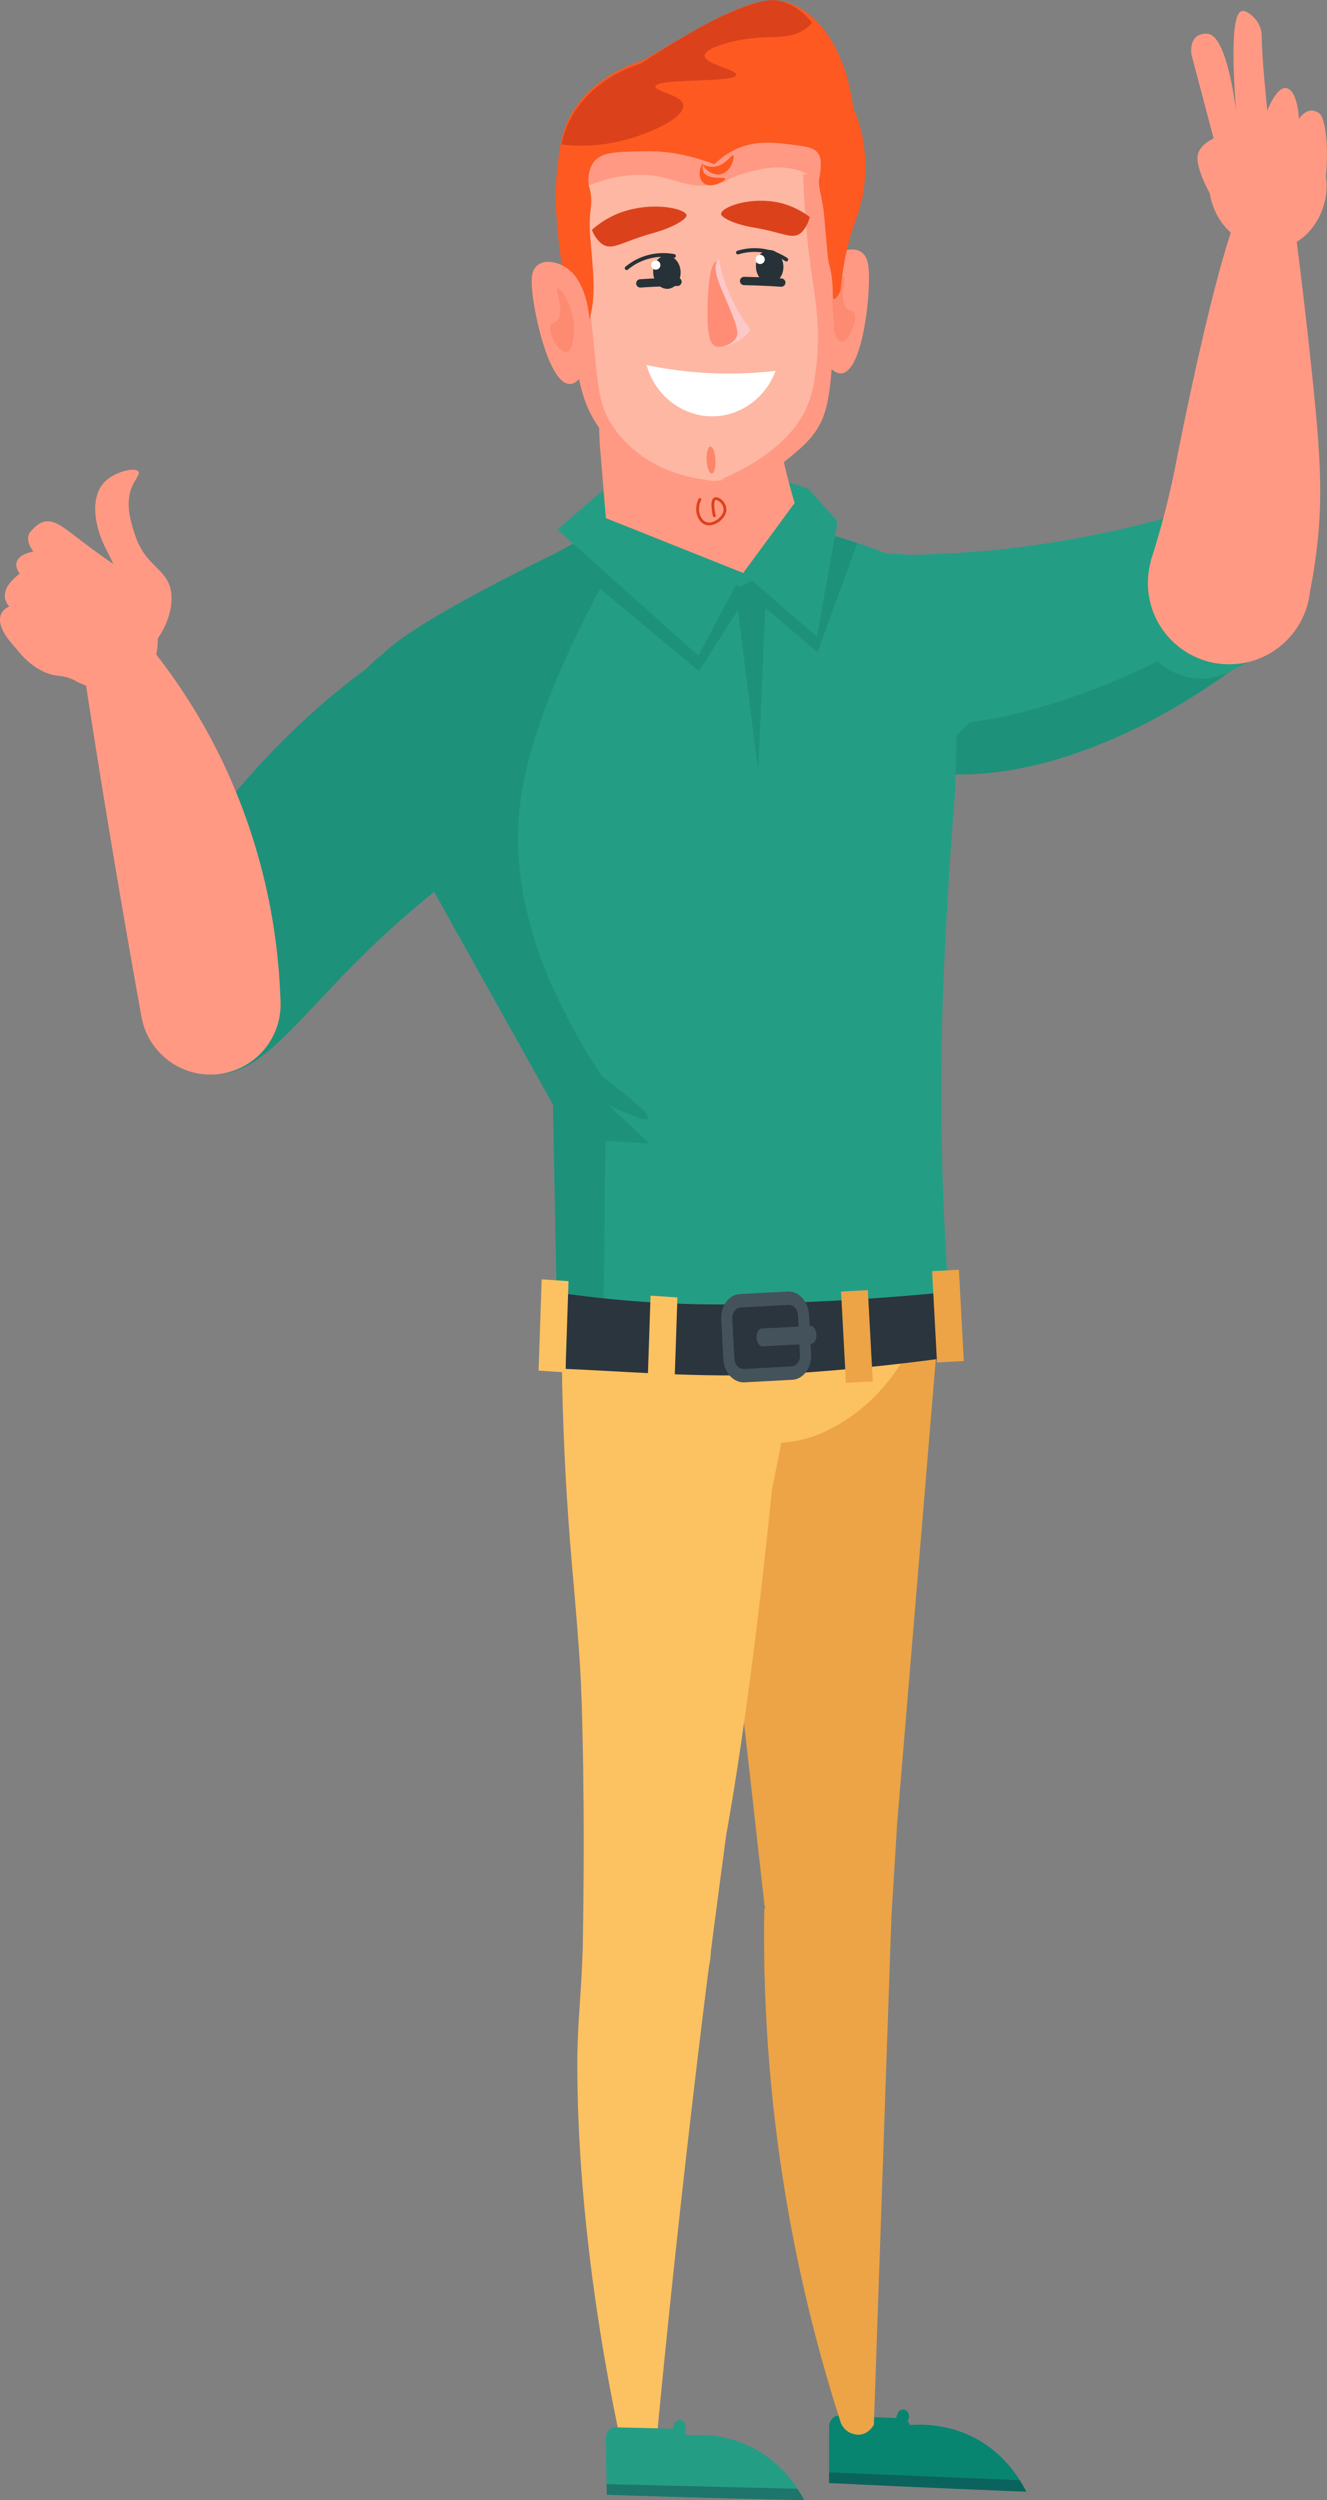 <svg xmlns="http://www.w3.org/2000/svg" viewBox="0 0 636.98 1199.91"><rect x="0" y="0" width="636.98" height="1199.91" fill="#808080" stroke="none"/><g style="isolation:isolate"><g id="homem_-_braço_esquerdo" data-name="homem - braço esquerdo"><g id="shoulder_left" data-name="shoulder left"><path d="M209.63,344.83c-1.1.77-2.74,1.93-4.71,3.37C141.7,394.36,77.69,479.44,100.78,522.1c5.6,10.36,16.91,19.27,28.9,20.67,24.94,2.91,41.92-28,83.43-66.49a439.16,439.16,0,0,1,61.33-47.53Z" transform="translate(-28.72 -27.53)" style="fill:#1e917b"/></g><circle cx="215.44" cy="357.07" r="53.54" style="fill:#1e917b"/></g><g id="homem_-_braço_direito" data-name="homem - braço direito"><path d="M611.5,269a490.64,490.64,0,0,1-85,20,488.65,488.65,0,0,1-62.58,4.86l-2,97.13a382.8,382.8,0,0,0,66.23-8.67,385.74,385.74,0,0,0,99.52-37Z" transform="translate(-28.72 -27.53)" style="fill:#239e85"/><path d="M584.32,344.9c-13.7,6.88-113.7,55.7-162.63,13.79a62.14,62.14,0,0,1-10.19-11.14c6.16,17.62,15.1,28,22.7,34.26,38.21,31.65,113.35,19.76,185.26-32.22A30.42,30.42,0,0,1,606,353.16C594.36,353.42,586.38,346.74,584.32,344.9Z" transform="translate(-28.72 -27.53)" style="fill:#1e917b"/><circle cx="428.25" cy="314.74" r="48.94" style="fill:#239e85"/></g><g id="homem_-_pe_direito" data-name="homem - pe direito"><path d="M465,1190.4l.56.95c6.44-.48,26.92-1,43.85,15.54a63.55,63.55,0,0,1,12,16.48q-32.94-1.29-65.86-2.8-14.42-.66-28.85-1.37l0-27c0-3,2.13-5.42,4.69-5.31l30.16,1.24A4.25,4.25,0,0,1,465,1190.4Z" transform="translate(-28.72 -27.53)" style="fill:#088570"/><path d="M456.07,1204.52h0a2.77,2.77,0,0,0,3.76-1.86l5-14.13a3.55,3.55,0,0,0-1.55-4.38h0a2.78,2.78,0,0,0-3.75,1.87l-5,14.13A3.54,3.54,0,0,0,456.07,1204.52Z" transform="translate(-28.72 -27.53)" style="fill:#088570"/><path d="M426.65,1214.08v5.12q14.43.71,28.85,1.37,32.92,1.52,65.86,2.8c-.9-1.75-2-3.62-3.17-5.53Z" transform="translate(-28.72 -27.53)" style="fill:#121733;opacity:0.3;mix-blend-mode:multiply"/></g><g id="homem_-_mão_esquerda" data-name="homem - mão esquerda"><path d="M104.44,334s7.91-10.71,6.46-22c-1.51-11.69-12.22-12-17.46-28-1.89-5.77-5.18-15.82-.7-24.31,1.41-2.67,3.19-4.68,2.43-5.83-1.46-2.21-11.49-.11-16.45,5.19-6.39,6.83-5.52,20.22,1.69,33.55l2.75,5.64c-1.92-1.31-5-3.46-8.81-6.23C60.11,281.6,56,276.86,50.22,277.87c-2.6.46-5,2.64-6.83,4.81-3.36,3.92,1.37,9.54,1.37,9.54s-12.63,1.9-6.55,10.71c0,0-11.89,7.7-5.06,15.71,0,0-11.2,3.79,2,18.65,2.73,3.07,6.27,8.26,13.16,11.91,5.94,3.15,8.4,2.24,12.44,3.36a25,25,0,0,1,5.32,2.33,38.55,38.55,0,0,0,15.58,3.82c3.38.12,8.47.31,12.89-2.15C104.76,350.89,104.47,335.06,104.44,334Z" transform="translate(-28.72 -27.53)" style="fill:#ff9983"/></g><g id="homem_-_antebraço_esquerdo" data-name="homem - antebraço esquerdo"><g id="left_hand" data-name="left hand"><g id="forearm_left" data-name="forearm left"><path d="M86.18,456q5.07,29.72,10.36,59l66.8-7.4a287.12,287.12,0,0,0-29.81-118.69,283.28,283.28,0,0,0-42.74-62.7A13.81,13.81,0,0,0,67.4,339.23Q76.1,396.91,86.18,456Z" transform="translate(-28.72 -27.53)" style="fill:#ff9983"/></g></g><circle cx="101.04" cy="482.06" r="33.65" style="fill:#ff9983"/></g><g id="homem_-_coxa_direita" data-name="homem - coxa direita"><path d="M456.45,950.11l2.91-47.44q11-131.56,21.89-263.13l-118.93,5Q379,793.44,395.75,942.4Z" transform="translate(-28.72 -27.53)" style="fill:#eca446"/><circle cx="421.89" cy="644.49" r="59.57" transform="translate(-324.86 895.86) rotate(-78.02)" style="fill:#eca446"/></g><g id="homem_-_coxa_esquerda" data-name="homem - coxa esquerda"><path d="M369.56,967.18q2-15.87,4.13-31.8,1.79-13.56,3.59-27h0c6.93-38.47,12.64-82.32,16.48-115.14h0c3.44-29.35,5.38-49.89,5.38-49.89q8.67-44,17.35-87.95l-118-15.27q-.47,26,.13,53.67c.66,29.1,2.25,56.88,4.52,83.23h0l0,.26S305.67,804,307.13,827c1.12,17.45,2.51,67.62,1.33,135.23Z" transform="translate(-28.72 -27.53)" style="fill:#fcc160"/><circle cx="357.91" cy="644.49" r="59.57" transform="translate(-375.56 833.28) rotate(-78.02)" style="fill:#fcc160"/></g><g id="homem_-_perna_esquerda" data-name="homem - perna esquerda"><path d="M308.46,962.27c-1.11,30.35-2.81,36.36-2.59,61.34.65,74.58,14.35,145.5,20.27,173.07,3.53,4,8.66,5.44,12.8,3.82a10.51,10.51,0,0,0,5.22-4.79c2.46-25.76,4.85-49.4,7.08-70.62q3.74-35.5,7.86-71.44c4.67-40.59,7.76-65.37,10.46-86.47" transform="translate(-28.72 -27.53)" style="fill:#fcc160"/><circle cx="310.45" cy="936.44" r="30.71" style="fill:#fcc160"/></g><g id="homem_-_perna_direita" data-name="homem - perna direita"><path d="M395.59,943.65a762.12,762.12,0,0,0,36.8,246.82,9.13,9.13,0,0,0,9.47,5.47c4.14-.65,6.13-4.4,6.34-4.82q4.19-121.14,8.36-242.28Z" transform="translate(-28.72 -27.53)" style="fill:#eca446"/><circle cx="397.25" cy="919.39" r="30.3" style="fill:#eca446"/></g><g id="homem_-_pe_esquerdo" data-name="homem - pe esquerdo"><path d="M357.81,1195.41l.58.95c6.43-.59,26.9-1.49,44.1,14.8a63.38,63.38,0,0,1,12.26,16.28q-32.94-.74-65.89-1.7-14.43-.42-28.87-.88l-.48-27c-.06-3,2-5.45,4.6-5.39l30.17.73A4.32,4.32,0,0,1,357.81,1195.41Z" transform="translate(-28.72 -27.53)" style="fill:#239e85"/><path d="M349.16,1209.69h0a2.79,2.79,0,0,0,3.73-1.93l4.77-14.21a3.54,3.54,0,0,0-1.62-4.35h0a2.77,2.77,0,0,0-3.72,1.93l-4.78,14.21A3.56,3.56,0,0,0,349.16,1209.69Z" transform="translate(-28.72 -27.53)" style="fill:#239e85"/><path d="M319.9,1219.73l.09,5.13q14.44.45,28.87.88,32.94,1,65.89,1.7c-.92-1.74-2-3.59-3.26-5.48Z" transform="translate(-28.72 -27.53)" style="fill:#121733;opacity:0.3;mix-blend-mode:multiply"/></g><g id="homem_-_torax" data-name="homem - torax"><path d="M400.63,720H374.55A56.53,56.53,0,0,1,344,711.08a116.15,116.15,0,0,1-43.82-51.62v-27.3H470.89v27.3a87.54,87.54,0,0,1-25.19,41.08,86.34,86.34,0,0,1-20.57,13.88A56.29,56.29,0,0,1,400.63,720Z" transform="translate(-28.72 -27.53)" style="fill:#fcc160"/><path d="M209.63,344.83C223.72,323.24,354,265.66,354,265.66s115.34,23.6,129.82,44.56c6,8.63,4,66.94,3.48,95.73h0c-1.5,19.09-5.76,73-6.6,125.17-.5,30.75-.05,75,4.33,130.62a254.52,254.52,0,0,1-188.89,2.91l-2-107-65.9-118S204.39,353.51,209.63,344.83Z" transform="translate(-28.72 -27.53)" style="fill:#239e85"/><path d="M472.38,663.3h-.05a265.21,265.21,0,0,1-153.84-5l.83-83.31,21.22,1.46L321.06,558q17.64,8.28,18.83,6.37Q341.36,562,317.65,544c-40.17-60.9-43.26-105.71-38.58-135.46,7.85-49.84,46.41-113.88,46.41-113.89l-5.07-13.59c-39.63,18.63-101.33,49.28-110.78,63.76-5.24,8.68,18.64,94.82,18.64,94.82l65.9,118,2.1,104.3a210.19,210.19,0,0,0,182,2.15A54.9,54.9,0,0,0,472.38,663.3Z" transform="translate(-28.72 -27.53)" style="fill:#1e917b"/><path d="M440.27,288.17l-10.73-3.42L384.11,309.2l-57.69-31.67q-6.44,2.81-13.23,6.13c-6.16,3-11.94,6.11-17.34,9.18l68.46,56.84q9.27-14.65,18.53-29.3l9.84,77.22q1.71-39.12,3.43-78.25l25.08,21.22Z" transform="translate(-28.72 -27.53)" style="fill:#1e917b"/><path d="M296.28,281.63l22.16-18.95,1.11,13.51,65.56,26.27q-10.61,19.86-21.2,39.71Z" transform="translate(-28.72 -27.53)" style="fill:#239e85"/><path d="M385.47,302.52l35.32,30.55,10-55.31L416.52,261.9l-9.13-2.83Z" transform="translate(-28.72 -27.53)" style="fill:#239e85"/><path d="M410.16,268.9l-24.69,33.62-65.92-26.33q-1.49-18.15-3-36.31l-1.65-49.62,82.36-4.52a310,310,0,0,0,9.13,69.5Q408.17,262.27,410.16,268.9Z" transform="translate(-28.72 -27.53)" style="fill:#ff9983"/><path d="M406.65,652.76c-15.51.54-26.91,1-42.15.73a539.57,539.57,0,0,1-63.67-5c0,13.1-.64,22.91-.63,36,32.83,1.42,68.95,4.64,106.67,2.31,27-1.67,52.7-4.36,76.92-7.73l-1.69-31.3C458.09,650.13,432.92,651.85,406.65,652.76Z" transform="translate(-28.72 -27.53)" style="fill:#2a353d"/><path d="M406.81,647.36l-22.94,1.23c-5.28.29-9.29,5.71-8.95,12.1l1,19.19c.35,6.39,4.92,11.36,10.2,11.07l22.94-1.23c5.28-.29,9.29-5.71,9-12.1l-1-19.2C416.66,652,412.09,647.07,406.81,647.36Zm5.91,30.54c.15,2.85-1.62,5.26-4,5.38l-22.95,1.24c-2.35.13-4.38-2.08-4.53-4.92l-1-19.2c-.16-2.84,1.62-5.25,4-5.37l23-1.24c2.35-.13,4.37,2.08,4.53,4.92Z" transform="translate(-28.72 -27.53)" style="fill:#44525b"/><path d="M420.64,668c.12,2.37-1,4.35-2.47,4.43l-23.38,1.26c-1.49.08-2.8-1.77-2.92-4.14h0c-.13-2.37,1-4.35,2.46-4.43l23.38-1.26c1.49-.08,2.8,1.77,2.93,4.14Z" transform="translate(-28.72 -27.53)" style="fill:#44525b"/><rect x="433.64" y="646.96" width="12.89" height="43.88" transform="translate(-64.06 -2.89) rotate(-3.08)" style="fill:#eca446"/><rect x="477.34" y="637.2" width="12.89" height="43.88" transform="translate(-63.47 -0.56) rotate(-3.08)" style="fill:#eca446"/><polygon points="271.43 658.65 258.53 657.79 260.01 614 272.9 614.86 271.43 658.65" style="fill:#fcc160"/><polygon points="323.69 666.47 310.8 665.61 312.28 621.81 325.17 622.67 323.69 666.47" style="fill:#fcc160"/><path d="M364.68,267.24c-2.48,5-.42,10.21,2.71,11.44,3.79,1.49,9.37-2.75,9.33-6.62a5.71,5.71,0,0,0-3.24-4.94,2.13,2.13,0,0,0-1.58-.18c-1.94.9-.43,7.57-.3,8.13" transform="translate(-28.72 -27.53)" style="fill:none;stroke:#db421b;stroke-linecap:round;stroke-miterlimit:10;stroke-width:1.354px"/></g><g id="homem_-_orelha_direita" data-name="homem - orelha direita"><path d="M443.42,149.66c1.56,1.81,2.69,4.94,2.37,14.53-.5,15.3-4.52,41.8-13.2,42.51-1.08.09-2.81-.18-5.07-2.35a53,53,0,0,1-7.6-27.1c0-4.27,0-18.3,7.71-25.54C432.08,147.56,439.57,145.18,443.42,149.66Z" transform="translate(-28.72 -27.53)" style="fill:#ff9983"/><path d="M438.81,177.86c1.83,3.79-2.89,14.15-6.48,13.6-2.61-.41-4.38-7.77-4.62-13-.48-10.47,5.1-18.83,6.16-18.24s-2.45,10.75,1,14.95C436.38,177,438,176.14,438.81,177.86Z" transform="translate(-28.72 -27.53)" style="fill:#fd8569;opacity:0.68;mix-blend-mode:multiply"/></g><g id="homem_-_cabeça" data-name="homem - cabeça"><rect x="306.62" y="76.14" width="119.21" height="182.34" rx="58.97" transform="translate(712.19 287.15) rotate(176.92)" style="fill:#fdb7a2"/><path d="M322.94,89.61c4.26-3.7,19.41-16,42.13-16.25,23.56-.31,39.51,12.44,43.71,16a16.51,16.51,0,0,1,10.66,4.7c4.77,5,5.71,13.13,2.15,20.37a31,31,0,0,0-7.92-4.54c-10.46-4-20.78-1.17-27.89.9-8.85,2.58-7.75,4.18-13.8,5.26-10.67,1.9-17.87-1.72-25.49-3.45-7.92-1.79-19.86-2.34-36.28,4.37a18,18,0,0,1-2.71-11.83C308.54,97.86,314.65,91.68,322.94,89.61Z" transform="translate(-28.72 -27.53)" style="fill:#ff9983"/><path d="M298.22,126.64l11.12-18.28-.84,10.53c-1.14,14.27.25,23.78,2.47,46.87,1.06,11.1,2.29,22.17,3.39,33.27,1.47,14.85,2.18,22.76,7.58,31.68a49.57,49.57,0,0,0,10.45,12.09c13.67,11.93,29.84,14.63,38.21,15.35a59,59,0,0,1-56.22-28.26c-6.48-10.34-8.14-20.82-11.46-41.77C301.28,177.73,300.45,169,300,163Z" transform="translate(-28.72 -27.53)" style="fill:#ff9983"/><path d="M418.27,216.49c.15-.57.28-1,.43-1.75,4.81-22.75,1.9-40.63-.1-53.9a418.37,418.37,0,0,1-4.33-49.8l7,.58,2-.56q2.89,36,5.8,72.06c-.13,4.64-.33,9.14-.6,13.42-.6,9.39-1.29,20.4-3.63,28.21-3.33,11.09-10.29,16.77-17.59,22.74-4.24,3.46-8.91,7.33-16.27,9.35a36.75,36.75,0,0,1-16,.72C405.77,244.27,415.22,228,418.27,216.49Z" transform="translate(-28.72 -27.53)" style="fill:#ff9983"/><path d="M296.16,109.19c.22-2,.47-4.62.86-7.48h-.09l.19-.77c.78-5.42,2.12-11.7,4.87-16.92,8.63-16.38,24.56-24.09,35.82-27.72,37.1-22.17,56.17-32.74,70.58-27,16.18,6.43,26.83,26.07,29.91,50,.94,2.11,1.6,4,2,5a72,72,0,0,1,3.58,29c-1.26,17.55-7.28,21-10.76,45.8-.47,3.37-.76,6.16-.93,8-1.84,3.53-2.71,4.14-3.17,4-1.25-.35.38-6.22-2.09-16-.18-.73-.17-.54-.35-1.32-.48-2.14-.64-4.92-1.8-17.27a106.31,106.31,0,0,0-1.72-14c-.72-3.43-1.66-6.67-1-9.88a27.83,27.83,0,0,0,.62-4.56,27,27,0,0,0,0-2.89,7.59,7.59,0,0,0-1.16-3.93c-1.76-2.57-5.19-3.29-8.89-3.79-12.17-1.65-22.34-3.1-33,2.88a39.49,39.49,0,0,0-8,6,110.45,110.45,0,0,0-17.12-4.9,83,83,0,0,0-17.49-1.32c-12.78.26-19.21.39-23.05,4.89-2,2.33-2.91,6.16-2.83,9.45.06,2.56.77,3.13,1.21,6.5.51,4-.09,6.21-.42,10.07a76.62,76.62,0,0,0,.36,12.89c1.26,14.77,1.87,22.37.84,29.83a67.64,67.64,0,0,1-3.34,13.47l-6.13-4.69A319.19,319.19,0,0,1,296,133.3,124.45,124.45,0,0,1,296.16,109.19Z" transform="translate(-28.72 -27.53)" style="fill:#fd5921"/><path d="M310.49,73.74a46.53,46.53,0,0,0-9,13,44.81,44.81,0,0,0-3.28,10.17,82.32,82.32,0,0,0,26.63-1.29c14.67-3.18,32.74-11.43,31.85-17.71-.69-4.79-13.51-6.43-13.35-8.86.27-4.18,38.43-1.6,38.8-5.62.23-2.55-15.08-5-15.13-9.18,0-3.65,11.71-6.6,17.89-7.69,14.14-2.49,23.49.74,31.62-6.1a21.62,21.62,0,0,0,2.07-2c-3-3.74-8.59-9.3-16.64-10.68-2-.34-7.41-1-23.52,6.13C375.75,35,370,37.56,358,44.57c-5.55,3.24-12.91,7.7-21.45,13.37a63.17,63.17,0,0,0-10.49,4.3A56.3,56.3,0,0,0,310.49,73.74Z" transform="translate(-28.72 -27.53)" style="fill:#db421b"/><ellipse cx="370.05" cy="248.31" rx="2.11" ry="6.47" transform="translate(-41.54 -7.27) rotate(-3.08)" style="fill:#fd8569"/><path d="M371.49,107.55a10.27,10.27,0,0,1-5.54-1.14c1.91,3.52,5.56,5.39,8.77,4.71,5.24-1.11,6.71-8.51,5.92-9.06S377,107,371.49,107.55Z" transform="translate(-28.72 -27.53)" style="fill:#fd5921"/><path d="M366.6,110.33a6,6,0,0,1-.28-4.74c-2.46,3.32-2.23,7.49-.13,9.54,3.58,3.48,10.82-.88,10.67-1.87S368.92,114,366.6,110.33Z" transform="translate(-28.72 -27.53)" style="fill:#fd5921"/></g><g id="homem_-_orelha_esquerda" data-name="homem - orelha esquerda"><path d="M285.44,156.25c-1.36,2-2.14,5.21-.8,14.7,2.14,15.16,9,41.08,17.69,40.85,1.09,0,2.77-.48,4.79-2.88a53.06,53.06,0,0,0,4.64-27.76c-.45-4.25-1.93-18.2-10.41-24.57C296.49,152.94,288.78,151.39,285.44,156.25Z" transform="translate(-28.72 -27.53)" style="fill:#ff9983"/><path d="M293.05,183.79c-1.41,4,4.39,13.77,7.9,12.83,2.56-.69,3.52-8.19,3.2-13.42-.64-10.46-7.09-18.17-8.08-17.48s3.58,10.43.62,15C295.38,182.71,293.69,182,293.05,183.79Z" transform="translate(-28.72 -27.53)" style="fill:#fd8569;opacity:0.68;mix-blend-mode:multiply"/></g><g id="homem_-_antebraço_direito" data-name="homem - antebraço direito"><g id="forearm_left-2" data-name="forearm left"><path d="M593.17,250c.21-1.09,16.9-87.55,29.35-119.17,1.15-2.94,3.73-8.75,9-10.63,6.14-2.18,13.53.51,17.47,6.77,3.66,27.44,6.72,53.44,9.29,77.83,4.36,41.31,5.72,62.83,2,90.13-1.34,9.94-3,18.08-4.26,23.6l-75-21.58A406.44,406.44,0,0,0,593.17,250Z" transform="translate(-28.72 -27.53)" style="fill:#ff9983"/></g><circle cx="590.01" cy="279.8" r="39.01" style="fill:#ff9983"/></g><g id="homem_-_mao_direita_da_vitoria" data-name="homem - mao direita da vitoria"><path d="M622.48,141.42c1.32.88,13.44,8.76,26,3.48,7.36-3.09,11-9.06,12.6-11.73a32.94,32.94,0,0,0,4.1-21.11h0c.23-2.45.38-4.86.45-7.17h0c.37-11.94-1.28-21.41-3.78-23.11-5.65-3.81-9.62,2.85-9.62,2.85s-.5-13.42-5.87-14.76c-4.81-1.19-9.31,10.74-9.31,10.74-1.67-16.7-2.64-28.59-2.65-35a13.46,13.46,0,0,0-1.65-6.85c-1.93-3.41-5.84-6.39-7.88-5.94-3.2.73-5.68,10.3-2.76,48.37-.69-5.47-4.76-36.15-13.48-37.4A7.73,7.73,0,0,0,603.2,45c-3.31,2.52-2.67,7.9-2.58,8.63l10.65,40.33c-5.08,2.53-6.92,5.34-7.51,7.51-1.62,5.91,5.68,18.83,5.68,18.83C609.74,122.29,611.67,134.15,622.48,141.42Z" transform="translate(-28.72 -27.53)" style="fill:#ff9983"/></g><g id="homem_-_sorriso_aberto" data-name="homem - sorriso aberto"><path d="M401,205.5c-4.66,12.72-16.38,21.38-29.39,21.83-14.74.5-28.4-9.63-32.51-24.59a194,194,0,0,0,33.71,4A195,195,0,0,0,401,205.5Z" transform="translate(-28.72 -27.53)" style="fill:#fff"/></g><g id="homem_-_nariz" data-name="homem - nariz"><path d="M373.49,194c5.72.16,14.32-6.5,13.81-8.3s-5-5.59-8.66-15.07a99.66,99.66,0,0,1-5.08-17.78c-2.13-.4-3.52,3.16-4.24,8.33-1,7.39-1.54,20.31-.21,27.47C369.93,193,372,193.9,373.49,194Z" transform="translate(-28.72 -27.53)" style="fill:#ff8d75"/><path d="M373.35,152.05c.16-.24.3-.43.4-.56.31,1.89.63,3.38.85,4.31a78.7,78.7,0,0,0,7.45,19.08c.65,1.24,1,2,1.63,3,2.54,4.3,4.75,6.47,5.1,7.7.49,1.71-7.25,7.81-12.94,8.26,2.08-.61,5.16-1.86,6.46-4.62s-1.06-8.5-5.91-19.77C373.24,162.11,370.69,156.22,373.35,152.05Z" transform="translate(-28.72 -27.53)" style="fill:#fdc8c8"/></g><g id="homem_-_olho_fechado_esquerdo" data-name="homem - olho fechado esquerdo"><path d="M353.92,162.77q-6,.1-12.2.43c-1.9.1-3.78.21-5.64.34" transform="translate(-28.72 -27.53)" style="fill:none;stroke:#263237;stroke-linecap:round;stroke-miterlimit:10;stroke-width:3.998px"/></g><g id="homem_-_olho_fechado_direito" data-name="homem - olho fechado direito"><path d="M385.9,162.38q6,.1,12.2.43c1.9.1,3.78.21,5.64.34" transform="translate(-28.72 -27.53)" style="fill:none;stroke:#263237;stroke-linecap:round;stroke-miterlimit:10;stroke-width:3.998px"/></g><g id="homem_-_olho_aberto_esquerdo" data-name="homem - olho aberto esquerdo"><ellipse cx="348.84" cy="158.14" rx="6.59" ry="8" transform="translate(-36.72 -8.54) rotate(-3.08)" style="fill:#263237"/><circle cx="314.79" cy="127.21" r="2.21" style="fill:#fff"/></g><g id="homem_-_olho_aberto_direito" data-name="homem - olho aberto direito"><ellipse cx="398.18" cy="155.48" rx="6.59" ry="8" transform="translate(-36.51 -5.89) rotate(-3.08)" style="fill:#263237"/><circle cx="364.89" cy="124.51" r="2.21" style="fill:#fff"/></g><g id="homem_-_palpebra_direita" data-name="homem - palpebra direita"><path d="M382.94,148.73a27.49,27.49,0,0,1,23.21,3.38" transform="translate(-28.72 -27.53)" style="fill:none;stroke:#263237;stroke-linecap:round;stroke-miterlimit:10;stroke-width:1.792px"/></g><g id="homem_-_palpebra_esquerda" data-name="homem - palpebra esquerda"><path d="M352.23,150.38a27.44,27.44,0,0,0-22.71,5.86" transform="translate(-28.72 -27.53)" style="fill:none;stroke:#263237;stroke-linecap:round;stroke-miterlimit:10;stroke-width:1.792px"/></g><g id="homem_-_sobrancelha_esquerda" data-name="homem - sobrancelha esquerda"><path d="M358.3,130.89c.21,1.24-4.72,5.31-16.18,8.53-15.72,4.43-19.82,8.87-24.86,4.86a15.23,15.23,0,0,1-4.39-6.45,43.91,43.91,0,0,1,12.33-7.73C340.33,123.9,357.67,127.35,358.3,130.89Z" transform="translate(-28.72 -27.53)" style="fill:#db421b"/></g><g id="homem_-_sobrancelha_direita" data-name="homem - sobrancelha direita"><path d="M374.84,130.19c-.09,1.26,4.82,4.7,15.69,6.54,14.91,2.52,19.08,6.44,23.38,1.87a16.15,16.15,0,0,0,3.49-6.92,38.67,38.67,0,0,0-12.07-6.2C390.81,121.13,375.1,126.6,374.84,130.19Z" transform="translate(-28.72 -27.53)" style="fill:#db421b"/></g></g></svg>